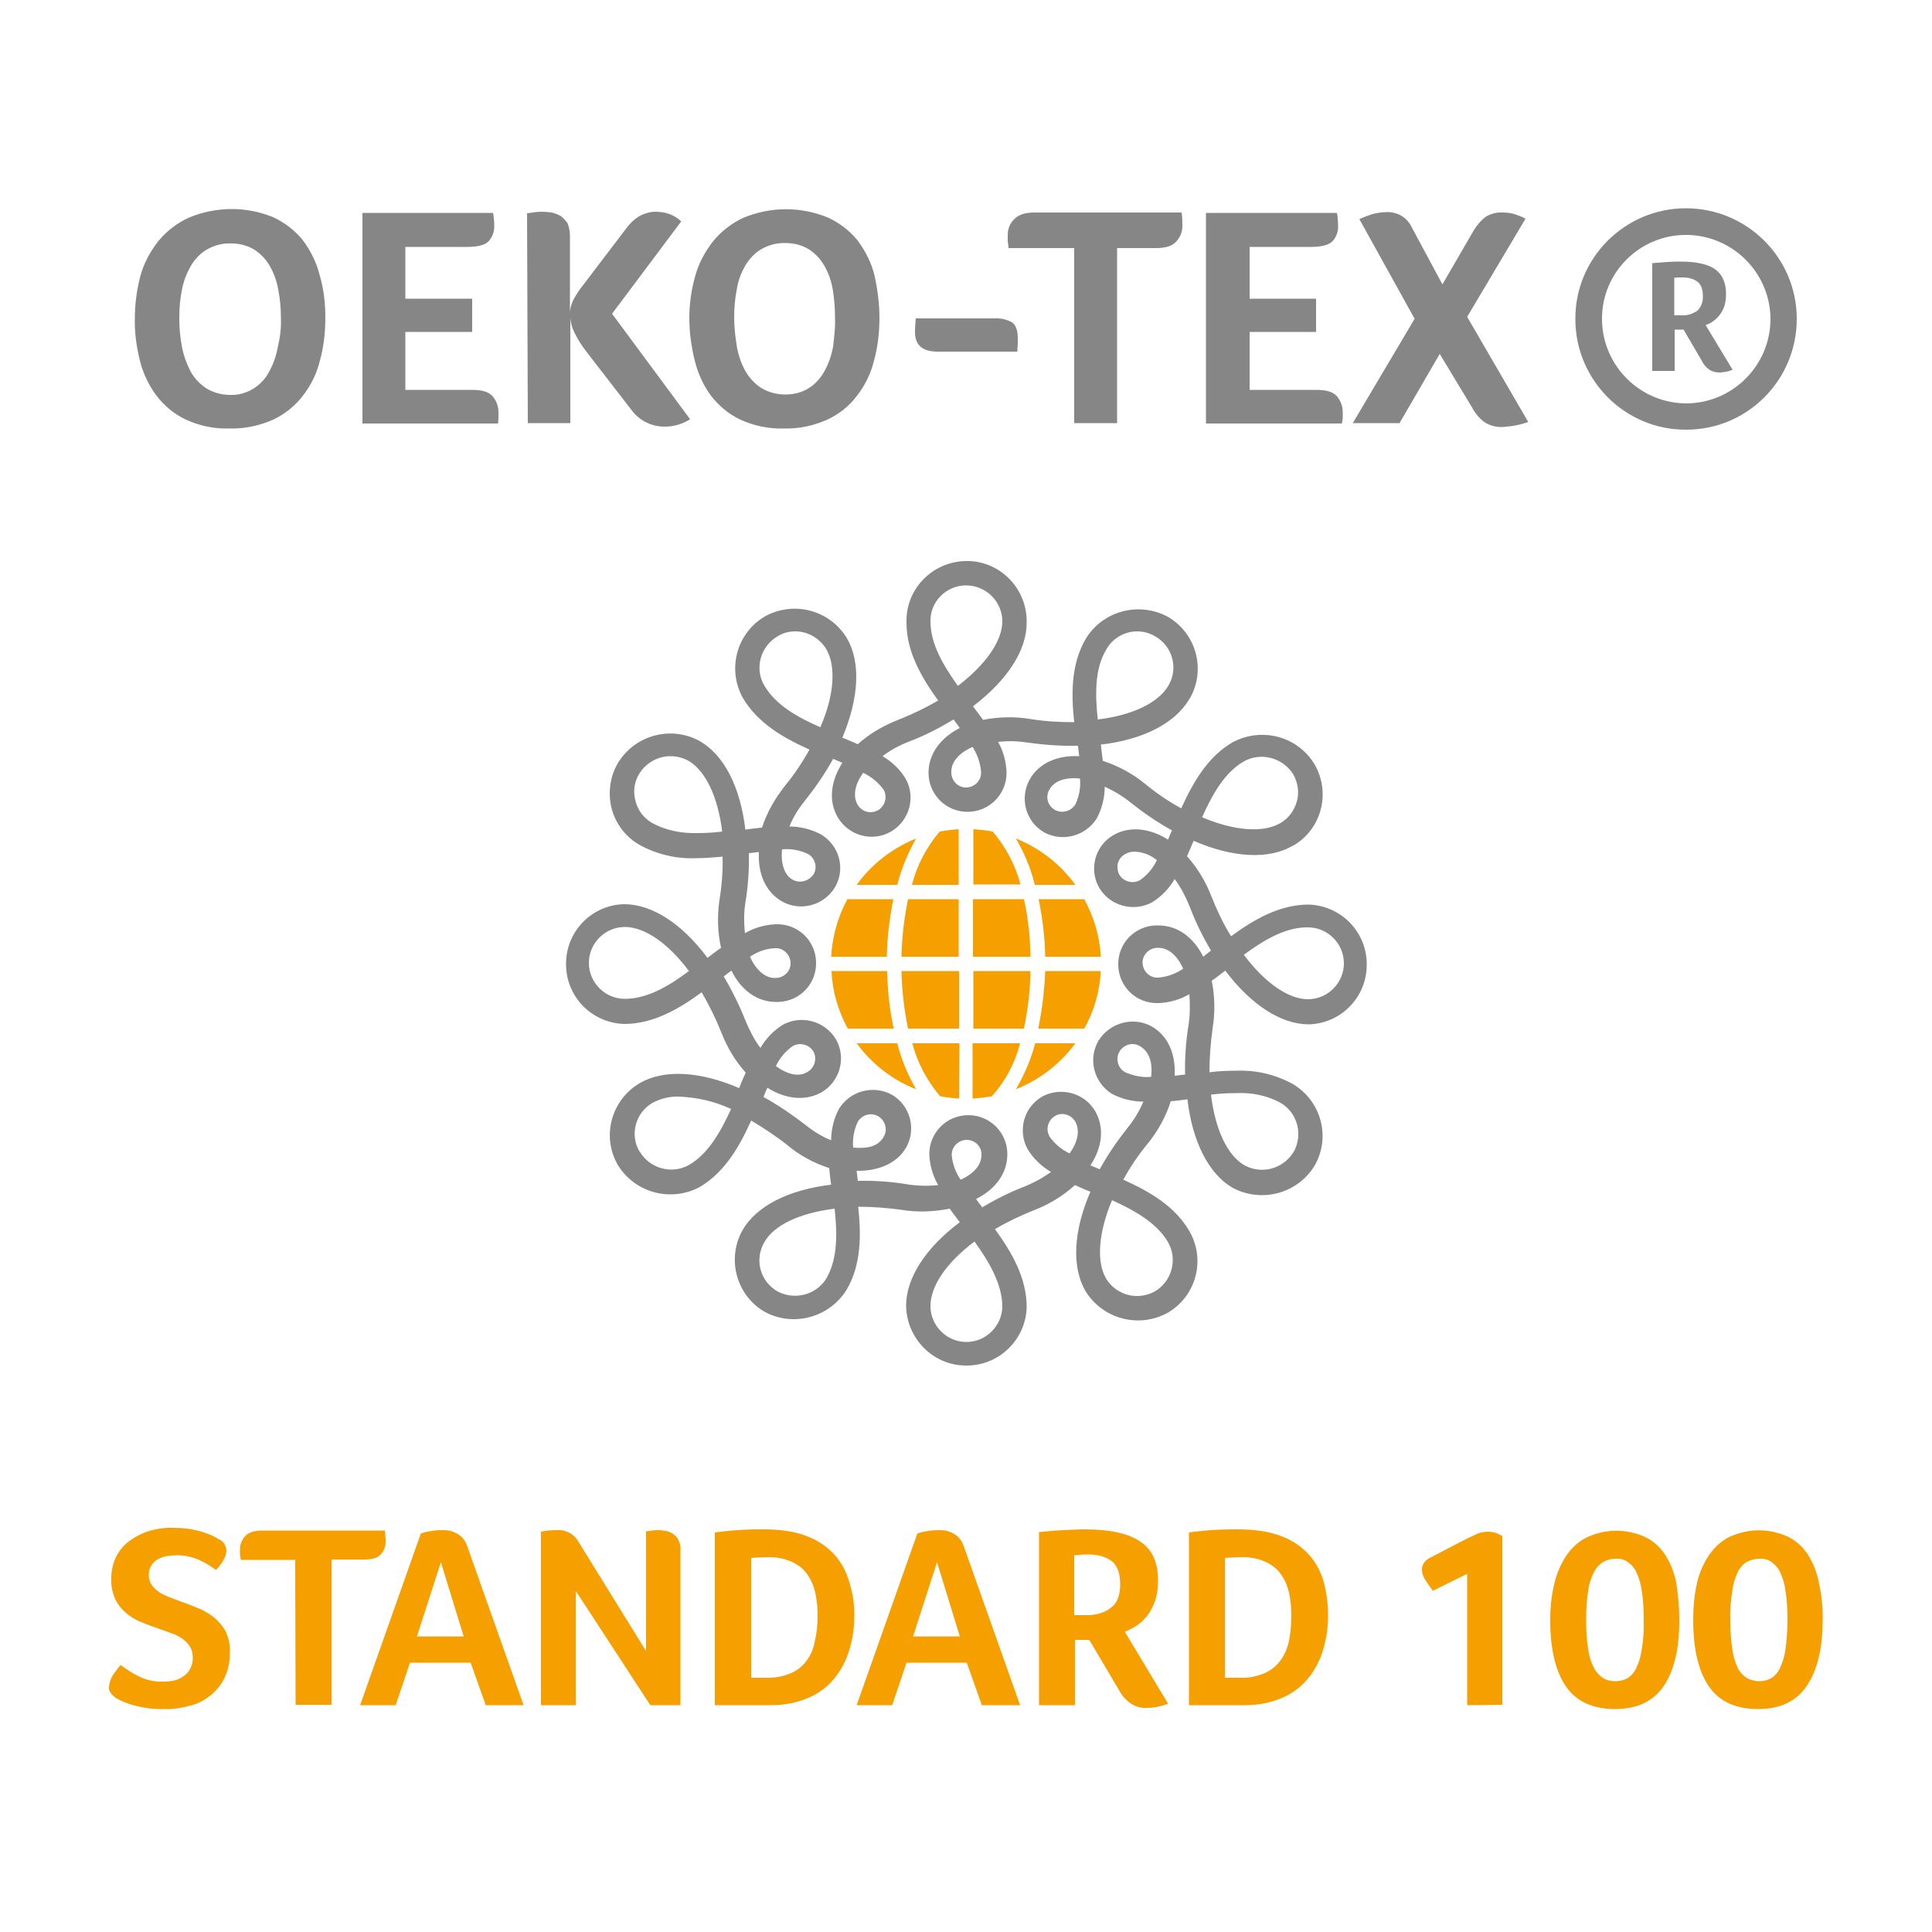 <?xml version="1.0" encoding="utf-8"?>
<!-- Generator: Adobe Illustrator 25.3.1, SVG Export Plug-In . SVG Version: 6.00 Build 0)  -->
<svg version="1.1" id="a9580842-0300-492e-804d-ce2eae8d057d"
	 xmlns="http://www.w3.org/2000/svg" xmlns:xlink="http://www.w3.org/1999/xlink" x="0px" y="0px" viewBox="0 0 500 500"
	 style="enable-background:new 0 0 500 500;" xml:space="preserve">
<style type="text/css">
	.st0{fill:#868686;}
	.st1{fill:#F59F00;}
</style>
<g>
	<path class="st0" d="M250,353.4c-8.5,0-15.4-7-15.5-15.5c0-7.2,5.1-15,13.9-21.6c-0.9-1.2-1.8-2.3-2.6-3.5c-4.1,0.8-8.3,1-12.5,0.3
		c-3.7-0.5-7.4-0.8-11.2-0.8c0.8,7.4,0.8,15-3,21.5c-4.5,7.2-13.8,9.7-21.2,5.7c-7.4-4.3-9.9-13.8-5.7-21.2
		c3.6-6.2,11.9-10.4,22.9-11.7c-0.2-1.4-0.4-2.9-0.5-4.3c-4-1.3-7.7-3.3-10.9-6c-2.9-2.3-6.1-4.4-9.3-6.3
		c-3.1,6.9-6.9,13.4-13.3,17.2c-7.5,4-16.8,1.5-21.2-5.7c-4.3-7.4-1.7-16.9,5.7-21.2c6.2-3.6,15.5-3.1,25.7,1.3
		c0.5-1.4,1.1-2.7,1.7-4c-2.8-3.1-4.9-6.7-6.4-10.6c-1.4-3.5-3.1-6.9-5-10.2c-6,4.4-12.6,8.2-20.1,8.2c-8.6-0.3-15.3-7.4-15-16
		c0.2-8.2,6.8-14.8,15-15c7.2,0,15,5,21.6,13.9c1.2-0.9,2.3-1.8,3.5-2.6c-0.9-4.1-1-8.3-0.4-12.4c0.6-3.7,0.9-7.5,0.8-11.2
		c-2.3,0.2-4.6,0.4-6.9,0.4c-5.1,0.2-10.1-1-14.5-3.4c-3.6-2-6.2-5.4-7.3-9.4c-1-4-0.5-8.2,1.6-11.8c4.4-7.3,13.8-9.8,21.2-5.7
		c6.3,3.6,10.5,11.9,11.8,22.9c1.5-0.2,2.9-0.4,4.3-0.5c1.3-4,3.4-7.6,6-10.9c2.4-2.9,4.5-6.1,6.3-9.3c-6.9-3.1-13.4-6.9-17.2-13.3
		c-4.2-7.4-1.7-16.9,5.7-21.2c7.5-4.1,16.8-1.6,21.2,5.7c3.6,6.2,3.1,15.5-1.2,25.7c1.4,0.6,2.7,1.1,4,1.7c3.1-2.8,6.8-4.9,10.7-6.4
		c3.5-1.4,6.8-3,10.1-4.9c-4.4-6.1-8.2-12.7-8.2-20.1c-0.3-8.6,6.5-15.7,15.1-16c8.6-0.3,15.7,6.5,16,15.1c0,0.3,0,0.6,0,0.9
		c0,7.2-5.1,14.9-13.9,21.6c0.9,1.2,1.8,2.3,2.6,3.5c4.1-0.8,8.3-0.9,12.4-0.2c3.7,0.6,7.5,0.8,11.2,0.8c-0.8-7.5-0.8-15.1,3-21.6
		c4.4-7.2,13.7-9.7,21.2-5.7c7.4,4.3,10,13.7,5.7,21.2c0,0,0,0.1-0.1,0.1c-3.6,6.2-11.8,10.5-22.9,11.8c0.2,1.4,0.3,2.8,0.5,4.2
		c4,1.3,7.7,3.3,11,6c2.9,2.4,6,4.5,9.3,6.3c3.1-6.8,6.9-13.4,13.3-17.1c7.5-4,16.8-1.6,21.2,5.7c4.3,7.4,1.8,16.9-5.6,21.1
		c0,0-0.1,0-0.1,0c-6.1,3.6-15.5,3.1-25.6-1.3c-0.6,1.4-1.1,2.7-1.7,4c2.8,3.1,4.9,6.7,6.4,10.6c1.4,3.5,3,6.9,5,10.1
		c6-4.4,12.6-8.2,20.1-8.2c8.6,0.3,15.3,7.4,15,16c-0.2,8.2-6.8,14.8-15,15c-7.1,0-14.9-5-21.6-13.9c-1.2,0.9-2.3,1.8-3.5,2.6
		c0.8,4.1,0.9,8.3,0.2,12.5c-0.5,3.7-0.8,7.4-0.8,11.2c2.3-0.3,4.6-0.4,7-0.4c5.1-0.2,10.1,1,14.5,3.4c7.4,4.3,10,13.8,5.7,21.2
		c-4.4,7.2-13.7,9.7-21.2,5.7c-6.2-3.6-10.4-11.9-11.7-22.9c-1.5,0.2-2.9,0.4-4.3,0.5c-1.3,4-3.3,7.7-6,11c-2.4,2.9-4.5,6-6.3,9.3
		c6.9,3.1,13.4,6.9,17.1,13.3c4.3,7.4,1.8,16.9-5.7,21.2c0,0,0,0,0,0c-7.4,4-16.7,1.6-21.2-5.7c-3.6-6.3-3.1-15.5,1.3-25.7
		c-1.4-0.5-2.7-1.1-4-1.7c-3.1,2.8-6.7,5-10.6,6.5c-3.5,1.4-6.9,3-10.1,4.9c4.4,6.1,8.2,12.6,8.2,20.2
		C265.5,346.6,258.6,353.5,250,353.4 M252.2,321.3c-7.2,5.4-11.4,11.5-11.4,16.7c0,5.1,4.2,9.3,9.3,9.3c5.1,0,9.3-4.2,9.3-9.3
		C259.3,332.2,256,326.6,252.2,321.3 M287.8,310.6c-3.5,8.3-4.1,15.8-1.6,20.2c2.6,4.4,8.2,5.9,12.7,3.4c4.4-2.6,5.9-8.3,3.4-12.7
		C299.4,316.5,293.7,313.3,287.8,310.6 M216,312.8c-8.9,1.1-15.7,4.2-18.2,8.7c-2.6,4.5-1.1,10.1,3.4,12.7
		c4.5,2.4,10.1,0.9,12.7-3.4C216.8,325.7,216.7,319.3,216,312.8 M253.6,312.8L253.6,312.8c3.7-2.2,7.5-4.2,11.5-5.7
		c2.4-1,4.7-2.2,6.9-3.8c-2.4-1.4-4.5-3.4-6-5.8c-2.7-4.8-1.1-10.9,3.7-13.7c4.8-2.6,10.9-1,13.7,3.7c2.4,4.2,2,9.2-1.2,14.1l2.4,1
		l0,0c2.1-3.8,4.5-7.3,7.2-10.7c1.7-2.1,3.1-4.4,4.1-6.8c-2.8,0-5.6-0.7-8.1-2c-4.7-2.9-6.3-9-3.5-13.8c2.9-4.6,8.9-6.3,13.7-3.7
		c4.2,2.4,6.3,7,6,12.8c0.9-0.1,1.7-0.2,2.6-0.3h0.1c-0.1-4.3,0.2-8.6,0.9-12.9c0.4-2.6,0.4-5.3,0.2-7.9c-2.4,1.4-5.2,2.2-8,2.3
		c-5.6,0.2-10.2-4.1-10.4-9.7c-0.2-5.6,4.1-10.2,9.7-10.4c0.2,0,0.5,0,0.7,0c4.8,0,9,2.9,11.6,8.1l2-1.6l0,0
		c-2.2-3.7-4.1-7.6-5.6-11.6c-1-2.4-2.2-4.8-3.8-6.9c-1.4,2.4-3.4,4.5-5.8,6c-4.8,2.6-10.9,1-13.7-3.7c-2.8-4.8-1.1-11,3.7-13.7
		c4-2.3,9.2-1.9,14.1,1.2c0.3-0.8,0.6-1.6,1-2.4l0,0c-3.8-2.1-7.3-4.5-10.7-7.2c-2.1-1.7-4.3-3-6.7-4.1c0,2.8-0.7,5.6-2,8.1
		c-2.9,4.7-8.9,6.3-13.7,3.7c-4.8-2.8-6.4-8.9-3.7-13.7c2.3-4.1,7-6.3,12.8-6c-0.1-0.8-0.2-1.6-0.3-2.5V193
		c-4.3,0.1-8.6-0.2-12.8-0.8c-2.6-0.4-5.2-0.5-7.9-0.2c1.4,2.4,2.1,5.2,2.2,8c0,5.6-4.5,10.1-10.1,10.1c-5.6,0-10.1-4.5-10.1-10.1
		c0-4.8,3-9,8.1-11.6l-1.6-2.2l0,0l0,0c-3.7,2.2-7.5,4.2-11.5,5.7c-2.4,0.9-4.8,2.2-6.9,3.8c2.4,1.4,4.5,3.4,5.9,5.7
		c2.8,4.8,1.1,11-3.7,13.8c-4.8,2.8-11,1.1-13.8-3.7c-2.4-4.1-1.9-9.2,1.2-14.1c-0.8-0.3-1.6-0.7-2.4-1l0,0l0,0
		c-2.1,3.8-4.5,7.3-7.2,10.7c-1.7,2.1-3.1,4.3-4.1,6.8c2.8,0,5.6,0.7,8.1,2c4.8,2.8,6.5,8.9,3.7,13.7c0,0,0,0,0,0
		c-2.8,4.7-8.9,6.4-13.7,3.7c-4.2-2.4-6.3-7.1-6-12.8c-0.8,0.1-1.7,0.2-2.6,0.3l0,0c0.1,4.3-0.2,8.6-0.9,12.8
		c-0.4,2.6-0.4,5.3-0.1,7.9c2.4-1.4,5.2-2.2,8-2.3c5.6-0.2,10.2,4.1,10.4,9.7c0.2,5.6-4.1,10.2-9.7,10.4c-0.2,0-0.5,0-0.7,0
		c-4.8,0-9-3-11.5-8.1c-0.7,0.5-1.4,1-2,1.5l0,0c2.2,3.7,4.1,7.6,5.7,11.6c1,2.4,2.2,4.8,3.8,6.9c1.4-2.4,3.4-4.5,5.8-6
		c4.8-2.6,10.8-1,13.7,3.7c2.8,4.8,1.1,11-3.7,13.8c-4.1,2.3-9.3,1.8-14-1.2c-0.4,0.8-0.7,1.6-1,2.4l0,0l0,0
		c3.8,2.1,7.3,4.5,10.7,7.1c2.1,1.7,4.3,3.1,6.8,4.1c0-2.8,0.7-5.6,2-8.1c2.9-4.7,8.9-6.3,13.7-3.7c4.8,2.8,6.4,8.9,3.7,13.7
		c-2.4,4.1-7.2,6.1-12.8,6c0.1,0.8,0.2,1.7,0.3,2.6l0,0c4.3-0.1,8.6,0.2,12.8,0.9c2.6,0.4,5.3,0.5,8,0.2c-1.4-2.4-2.2-5.2-2.3-8
		c0-5.6,4.5-10.1,10.1-10.1c5.6,0,10.1,4.5,10.1,10.1c0,0,0,0,0,0c0,4.8-2.9,9-8.1,11.6c0.5,0.7,1,1.4,1.6,2.1 M250.2,295
		c-2.1,0-3.9,1.7-3.9,3.9c0.2,2.3,1,4.5,2.3,6.4c3.4-1.5,5.4-3.8,5.4-6.4C254.1,296.7,252.3,295,250.2,295
		C250.2,295,250.2,295,250.2,295 M313.4,283.3c1.1,9,4.2,15.7,8.7,18.3c4.5,2.4,10,0.9,12.7-3.5c2.5-4.5,1-10.1-3.4-12.7
		c-3.5-1.9-7.5-2.7-11.4-2.5C317.8,282.9,315.6,283,313.4,283.3 M175.8,283.8c-2.4-0.1-4.8,0.5-6.9,1.6c-4.4,2.5-6,8.2-3.4,12.6
		c0,0,0,0.1,0.1,0.1c2.6,4.3,8.2,5.9,12.7,3.4c5-2.9,8.2-8.6,10.9-14.5C184.9,285,180.4,284,175.8,283.8 M274.9,288.3
		c-2.1,0-3.8,1.8-3.8,3.9c0,0.7,0.2,1.3,0.5,1.9c1.3,1.9,3.1,3.4,5.2,4.4c2.2-3,2.7-6,1.5-8.2C277.6,289.1,276.3,288.3,274.9,288.3
		 M220.8,297c2.7,0.2,6.2,0.2,7.9-2.8c1.1-1.9,0.4-4.2-1.4-5.3c-1.9-1.1-4.2-0.4-5.3,1.4C221,292.4,220.6,294.7,220.8,297
		 M293.1,270.2c-2.1,0-3.9,1.7-3.9,3.9c0,1.4,0.7,2.7,2,3.4c2.1,0.9,4.4,1.4,6.7,1.2c0.5-3.8-0.6-6.6-2.8-7.9
		C294.5,270.4,293.8,270.2,293.1,270.2 M200.8,275.9c3,2.2,6,2.9,8.2,1.5c1.9-1.1,2.5-3.5,1.5-5.3c-1.1-1.8-3.5-2.4-5.3-1.4
		C203.3,272,201.8,273.8,200.8,275.9 M321.9,247.1c5.4,7.2,11.5,11.5,16.6,11.5c5.1,0,9.3-4.2,9.3-9.3c0-5.1-4.2-9.3-9.3-9.3
		c0,0,0,0,0,0C332.8,239.9,327.2,243.2,321.9,247.1 M161.7,239.9c-5.1,0-9.3,4.2-9.3,9.3c0,5.1,4.2,9.3,9.3,9.3c0,0,0,0,0,0
		c5.8,0,11.4-3.3,16.6-7.2C173,244.2,166.9,239.9,161.7,239.9 M299.8,245.3c-2.1-0.1-4,1.5-4.1,3.6c-0.1,2.1,1.5,4,3.6,4.1
		c0.2,0,0.3,0,0.5,0c2.3-0.2,4.5-1,6.4-2.3C304.7,247.3,302.4,245.3,299.8,245.3 M194.1,247.6c1.5,3.4,3.9,5.5,6.4,5.5
		c2.1,0.1,4-1.5,4.1-3.6c0.1-2.1-1.5-4-3.6-4.1c-0.2,0-0.3,0-0.5,0C198.2,245.5,196,246.3,194.1,247.6 M293.7,220.4
		c-0.9,0-1.8,0.2-2.6,0.7c-0.9,0.5-1.5,1.3-1.8,2.3c-0.2,1-0.1,2.1,0.4,3c1.1,1.8,3.4,2.4,5.3,1.4c1.9-1.3,3.4-3.1,4.4-5.2
		C297.8,221.3,295.8,220.5,293.7,220.4 M202.4,219.8c-0.4,3.7,0.6,6.7,2.8,7.9c1.9,1,4.2,0.3,5.4-1.5c0.5-0.9,0.6-2,0.3-2.9
		c-0.3-1-0.9-1.8-1.8-2.3C207,220,204.7,219.6,202.4,219.8 M173.5,195.7c-3.3,0-6.4,1.8-8.1,4.6c-1.3,2.1-1.6,4.7-0.9,7.1
		c0.6,2.4,2.2,4.4,4.3,5.6c3.5,1.9,7.5,2.7,11.5,2.6c2.2,0,4.4-0.1,6.6-0.4c-1.1-9-4.3-15.7-8.7-18.3
		C176.7,196.1,175.1,195.7,173.5,195.7 M311.1,211.5c8.2,3.5,15.7,4.1,20.1,1.6c2.2-1.2,3.7-3.2,4.4-5.6c0.7-2.4,0.3-4.9-0.9-7.1
		c-2.7-4.3-8.3-5.8-12.7-3.4C317,199.8,313.8,205.5,311.1,211.5 M277.9,201.4c-2.1,0-4.9,0.5-6.3,2.9c-1.1,1.9-0.5,4.2,1.4,5.3
		c1.9,1,4.1,0.4,5.3-1.4c1-2.1,1.4-4.4,1.2-6.7C278.9,201.4,278.4,201.4,277.9,201.4 M223.4,200c-2.2,3-2.7,6-1.5,8.2
		c0.7,1.2,2,2,3.4,2c0.7,0,1.3-0.2,1.9-0.5c1.9-1.1,2.5-3.5,1.5-5.3C227.3,202.5,225.5,201,223.4,200 M251.7,193.3
		c-3.4,1.5-5.5,3.8-5.5,6.4c-0.1,2.1,1.5,4,3.6,4.1c2.1,0.1,4-1.5,4.1-3.6c0-0.2,0-0.3,0-0.5C253.7,197.4,252.9,195.2,251.7,193.3
		 M205.8,163.4c-1.6,0-3.2,0.4-4.6,1.3c-4.4,2.6-6,8.3-3.4,12.7c0,0,0,0,0,0c2.9,5,8.5,8.2,14.5,10.8c3.6-8.2,4.1-15.7,1.6-20.1
		C212.2,165.2,209.1,163.4,205.8,163.4 M294.3,163.4c-3.3,0-6.4,1.8-8,4.7c-3,5-2.9,11.5-2.2,18.1c9-1.1,15.7-4.3,18.3-8.8
		c2.6-4.4,1.1-10.1-3.4-12.7C297.5,163.8,295.9,163.4,294.3,163.4 M250,151.5c-5.1,0-9.3,4.2-9.2,9.3c0,5.8,3.3,11.4,7.1,16.7
		c7.2-5.5,11.5-11.6,11.5-16.7C259.4,155.7,255.2,151.5,250,151.5C250,151.5,250,151.5,250,151.5"/>
	<path class="st1" d="M215.1,247.6c0.3-5.2,1.7-10.3,4.2-14.9h11.9c-1,4.9-1.6,9.9-1.7,14.9"/>
	<path class="st1" d="M232.2,270c1.1,4.2,2.7,8.2,4.9,11.9c-6.2-2.4-11.5-6.6-15.4-11.9"/>
	<path class="st1" d="M229.6,251.3c0.1,5,0.6,10,1.7,14.9h-11.9c-2.5-4.6-4-9.7-4.2-14.9"/>
	<path class="st1" d="M221.7,229c3.9-5.4,9.2-9.5,15.4-12c-2.2,3.8-3.8,7.8-4.9,12"/>
	<path class="st1" d="M262.9,217c6.2,2.5,11.5,6.6,15.4,12h-10.5C266.8,224.8,265.1,220.7,262.9,217"/>
	<path class="st1" d="M278.3,270c-3.9,5.3-9.3,9.5-15.4,11.9c2.2-3.7,3.9-7.7,5-11.9"/>
	<path class="st1" d="M284.9,251.3c-0.3,5.2-1.7,10.3-4.3,14.9h-11.9c1-4.9,1.6-9.9,1.8-14.9"/>
	<path class="st1" d="M280.6,232.7c2.5,4.6,4,9.6,4.3,14.9h-14.4c-0.1-5-0.7-10-1.7-14.9"/>
	<path class="st1" d="M243.2,215.2c1.6-0.3,3.3-0.5,4.9-0.6V229H236C237.3,223.9,239.8,219.2,243.2,215.2"/>
	<path class="st1" d="M233.3,247.6c0.1-5,0.7-10,1.7-14.9h13.1v14.9"/>
	<path class="st1" d="M235,266.2c-1-4.9-1.6-9.9-1.7-14.9h14.9v14.9"/>
	<path class="st1" d="M248.2,284.3c-1.7-0.1-3.3-0.3-4.9-0.6c-3.4-4-5.9-8.7-7.2-13.7h12.2"/>
	<path class="st1" d="M264,270c-1.3,5.1-3.8,9.8-7.3,13.7c-1.7,0.3-3.3,0.5-5,0.6V270"/>
	<path class="st1" d="M266.7,251.3c-0.1,5-0.7,10-1.7,14.9h-13.1v-14.9"/>
	<path class="st1" d="M265,232.7c1.1,4.9,1.6,9.9,1.7,14.9h-14.9v-14.9"/>
	<path class="st1" d="M251.9,214.6c1.7,0.1,3.3,0.3,5,0.6c3.4,4,5.9,8.7,7.2,13.7h-12.2"/>
</g>
<g>
	<path class="st0" d="M84.2,82.2c0,3.7-0.4,7.5-1.4,11.1c-0.8,3.3-2.3,6.4-4.4,9.1c-2,2.6-4.7,4.8-7.7,6.2
		c-3.6,1.6-7.5,2.4-11.4,2.3c-3.9,0.1-7.7-0.7-11.2-2.3c-3-1.4-5.6-3.6-7.6-6.2c-2-2.7-3.5-5.8-4.3-9.1c-0.9-3.6-1.4-7.3-1.3-11
		c0-3.6,0.5-7.3,1.4-10.8c0.9-3.3,2.5-6.3,4.6-9c2.1-2.6,4.8-4.7,7.8-6.1c7.1-3,15.1-3.1,22.2-0.1c2.9,1.4,5.5,3.4,7.5,5.9
		c2,2.7,3.5,5.7,4.3,8.9C83.8,74.8,84.2,78.5,84.2,82.2 M72.7,82.3c0-2.5-0.2-4.9-0.7-7.4c-0.4-2.2-1.1-4.2-2.2-6.1
		c-1-1.7-2.3-3.1-4-4.2c-1.8-1.1-3.9-1.6-6-1.6c-2.2-0.1-4.4,0.5-6.3,1.6c-1.7,1-3.1,2.5-4.1,4.2c-1.1,1.9-1.9,4-2.3,6.1
		c-0.5,2.4-0.7,4.9-0.7,7.4c0,2.5,0.2,5,0.7,7.5c0.4,2.2,1.2,4.3,2.2,6.3c1,1.8,2.4,3.3,4.1,4.4c1.8,1.1,4,1.7,6.1,1.7
		c2.2,0.1,4.3-0.5,6.2-1.7c1.7-1.1,3.1-2.6,4-4.4c1.1-2,1.8-4.1,2.2-6.3C72.5,87.3,72.8,84.8,72.7,82.3"/>
	<path class="st0" d="M122.3,100.9c2.6,0,4.4,0.6,5.3,1.8c0.9,1.1,1.4,2.5,1.4,4c0,0.6,0,1.1,0,1.5c0,0.4-0.1,0.9-0.1,1.4H93.8V55.1
		h33.8c0.1,0.5,0.2,1,0.2,1.6c0.1,0.5,0.1,1,0.1,1.5c0.1,1.6-0.4,3.1-1.5,4.3c-0.9,0.9-2.8,1.4-5.4,1.4h-16.1v13.4h17.3v8.6h-17.3
		v15"/>
	<path class="st0" d="M136.4,55.2l2.2-0.3c0.7-0.1,1.3-0.1,1.7-0.1c0.8,0,1.7,0.1,2.5,0.2c0.8,0.2,1.6,0.5,2.3,0.9
		c0.7,0.5,1.3,1.2,1.8,1.9c0.4,1,0.6,2.2,0.6,3.3v19.6c0.1-1.2,0.5-2.4,1.1-3.5c0.7-1.2,1.4-2.3,2.3-3.4l11.1-14.6
		c1-1.4,2.3-2.6,3.7-3.4c1.2-0.6,2.6-1,3.9-1c1.3,0,2.7,0.2,3.9,0.7c1,0.4,2,1,2.8,1.8l-17.9,23.9l20.2,27.3
		c-1.9,1.2-4.1,1.9-6.4,1.9c-3.4,0.1-6.7-1.5-8.7-4.2l-11.9-15.4c-1-1.3-1.9-2.7-2.6-4.1c-0.8-1.4-1.3-2.9-1.4-4.5v27.3h-11"/>
	<path class="st0" d="M227.6,82.2c0,3.7-0.4,7.5-1.4,11.1c-0.8,3.3-2.3,6.4-4.4,9.1c-2,2.7-4.7,4.8-7.7,6.2
		c-3.6,1.6-7.4,2.4-11.3,2.3c-3.9,0.1-7.7-0.7-11.2-2.3c-3-1.4-5.6-3.6-7.6-6.2c-2-2.7-3.4-5.8-4.2-9.1c-0.9-3.6-1.4-7.3-1.4-11
		c0-3.6,0.5-7.3,1.5-10.8c0.9-3.3,2.5-6.3,4.6-9c2.1-2.6,4.8-4.7,7.8-6.1c7.1-3,15.1-3,22.2,0c2.9,1.4,5.5,3.4,7.5,5.9
		c2,2.7,3.5,5.7,4.3,8.9C227.1,74.8,227.6,78.5,227.6,82.2 M216.1,82.2c0-2.5-0.2-4.9-0.6-7.4c-0.4-2.2-1.1-4.2-2.2-6.1
		c-1-1.7-2.3-3.1-4-4.2c-1.8-1.1-3.9-1.6-6-1.6c-2.2-0.1-4.4,0.5-6.3,1.6c-1.7,1-3.1,2.5-4.1,4.2c-1.1,1.9-1.9,4-2.2,6.1
		c-0.5,2.4-0.7,4.9-0.7,7.4c0,2.5,0.3,5,0.7,7.5c0.4,2.2,1.1,4.4,2.2,6.3c1,1.8,2.4,3.3,4.1,4.4c1.8,1.1,4,1.7,6.2,1.7
		c2.2,0,4.3-0.5,6.2-1.7c1.7-1.1,3-2.6,4-4.4c1.1-2,1.8-4.1,2.2-6.3C215.9,87.2,216.2,84.7,216.1,82.2"/>
	<path class="st0" d="M242.6,91c-3.9,0-5.8-1.7-5.8-5.1c0-1.2,0.1-2.3,0.2-3.5h20.3c1.5-0.1,3,0.2,4.4,0.9c1.1,0.6,1.7,2,1.7,4.2
		v1.7c-0.1,0.6-0.1,1.2-0.1,1.8"/>
	<path class="st0" d="M278,64.2h-17v-0.1c-0.1-0.7-0.1-1.2-0.2-1.7c0-0.5,0-0.9,0-1.6c0-1.5,0.5-2.9,1.6-4c1.1-1.2,2.8-1.8,5.3-1.8
		h38.1c0.2,1.2,0.2,2.3,0.2,3.5c0,1.4-0.5,2.8-1.5,3.9c-1,1.2-2.7,1.8-5.2,1.8h-10.2v45.3H278"/>
	<path class="st0" d="M340.8,100.9c2.6,0,4.4,0.6,5.3,1.8c0.9,1.1,1.4,2.5,1.4,4v1.5c-0.1,0.4-0.1,0.9-0.2,1.4h-35.2V55.1H346
		c0.1,0.5,0.2,1,0.2,1.6c0,0.4,0.1,0.9,0.1,1.5c0.1,1.6-0.4,3.1-1.5,4.3c-1,0.9-2.8,1.4-5.4,1.4h-16v13.4h17.2v8.6h-17.2v15"/>
	<path class="st0" d="M372.6,91.6l-10.4,17.9h-12.1l16-27l-14.3-25.8c1.1-0.5,2.2-0.9,3.4-1.3c1.2-0.3,2.4-0.5,3.7-0.5
		c2.8-0.1,5.3,1.4,6.5,4l7.9,14.7l8-13.8c0.8-1.4,1.9-2.7,3.2-3.7c1.3-0.8,2.8-1.2,4.4-1.1c1,0,2.1,0.1,3,0.4c1,0.3,2,0.7,2.9,1.2
		L379.7,82l15.8,27.2c-1.1,0.4-2.2,0.7-3.3,0.9c-1,0.2-2,0.3-3.1,0.4c-1.8,0.1-3.5-0.3-5-1.3c-1.3-1-2.3-2.2-3.1-3.7"/>
	<path class="st0" d="M436.3,60.8c12,0,21.8,9.7,21.9,21.7c0,12-9.7,21.8-21.7,21.9c-12,0-21.8-9.7-21.9-21.7c0,0,0,0,0-0.1
		C414.5,70.6,424.3,60.8,436.3,60.8 M436.3,53.9c-15.8,0-28.7,12.9-28.6,28.7c0,15.8,12.9,28.7,28.7,28.6
		c15.8,0,28.6-12.8,28.6-28.7C465,66.7,452.1,53.9,436.3,53.9C436.3,53.9,436.3,53.9,436.3,53.9"/>
	<path class="st0" d="M446.7,76c0,1.1-0.1,2.1-0.4,3.1c-0.5,1.6-1.5,3-2.9,4c-0.6,0.5-1.3,0.8-2,1l7,11.6c-0.5,0.2-1.1,0.4-1.7,0.5
		c-0.6,0.1-1.1,0.2-1.7,0.2c-0.9,0-1.8-0.2-2.6-0.7c-0.8-0.6-1.5-1.3-1.9-2.2l-4.8-8.2h-2.3V96h-5.8V68.1c1.3-0.1,2.6-0.2,3.9-0.3
		c1.3-0.1,2.5-0.1,3.5-0.1c4.1,0,7.1,0.7,8.9,2S446.7,73.2,446.7,76 M440.7,76.6c0-1.8-0.5-3-1.4-3.7c-1.1-0.8-2.4-1.1-3.8-1.1h-1.3
		c-0.3,0-0.6,0.1-0.9,0.1v9.7h2c1.4,0.1,2.8-0.4,4-1.2C440.3,79.4,440.8,78,440.7,76.6"/>
</g>
<g>
	<path class="st1" d="M31.2,430.9c1.5,1.1,3,2.1,4.6,2.9c2,1,4.3,1.5,6.5,1.4c0.9,0,1.9-0.1,2.8-0.3c0.9-0.2,1.7-0.6,2.4-1.1
		c0.7-0.5,1.3-1.1,1.7-1.9c0.5-0.9,0.7-1.8,0.7-2.8c0-1-0.2-2.1-0.7-2.9c-0.5-0.8-1.2-1.5-2-2.1c-0.9-0.6-1.8-1.1-2.8-1.4l-3.3-1.2
		c-1.4-0.5-2.9-1-4.3-1.6c-1.4-0.5-2.8-1.3-4-2.3c-1.2-1-2.2-2.2-2.9-3.6c-0.8-1.7-1.2-3.6-1.1-5.5c0-2,0.4-3.9,1.3-5.7
		c0.8-1.6,2-3,3.5-4.1c1.6-1.1,3.3-2,5.1-2.5c2-0.6,4.1-0.9,6.2-0.8c1.4,0,2.8,0.1,4.2,0.3c1.2,0.2,2.3,0.5,3.4,0.8
		c0.9,0.3,1.7,0.6,2.6,1c0.6,0.3,1.1,0.6,1.6,0.9c1.2,0.5,1.9,1.7,1.9,3c-0.1,0.8-0.3,1.5-0.7,2.2c-0.5,1-1.2,1.9-2,2.7
		c-1.4-1-2.8-1.9-4.4-2.6c-1.8-0.8-3.7-1.2-5.7-1.2c-0.8,0-1.7,0.1-2.5,0.2c-0.8,0.1-1.6,0.4-2.4,0.8c-0.7,0.4-1.3,0.9-1.7,1.6
		c-0.5,0.7-0.7,1.6-0.7,2.5c0,0.9,0.2,1.7,0.7,2.5c0.5,0.7,1.1,1.3,1.8,1.8c0.8,0.6,1.7,1,2.7,1.4c1,0.4,2.1,0.8,3.2,1.2
		c1.4,0.5,2.9,1.1,4.4,1.7c1.5,0.6,2.8,1.4,4.1,2.4c1.2,1,2.2,2.2,3,3.6c0.8,1.7,1.2,3.6,1.1,5.5c0,2.2-0.4,4.3-1.3,6.3
		c-0.8,1.8-2,3.3-3.5,4.6c-1.6,1.3-3.4,2.3-5.4,2.8c-2.2,0.6-4.5,1-6.9,0.9c-2.7,0.1-5.3-0.3-7.9-1c-1.5-0.4-3-1-4.4-1.8
		c-0.5-0.3-1-0.8-1.4-1.3c-0.4-0.5-0.6-1.1-0.5-1.7c0.1-1,0.4-1.9,0.9-2.8C29.8,432.8,30.4,431.8,31.2,430.9"/>
	<path class="st1" d="M76.4,403.7H62.3v-0.1c-0.1-0.4-0.1-0.9-0.2-1.4c0-0.4,0-0.8,0-1.3c0-1.2,0.5-2.4,1.3-3.3
		c0.9-1,2.4-1.5,4.4-1.5h31.8c0.1,1,0.2,1.9,0.2,2.9c0,1.2-0.4,2.3-1.2,3.2c-0.8,1-2.3,1.4-4.3,1.4h-8.5v37.6h-9.3"/>
	<path class="st1" d="M125.7,441.3l-3.9-11h-15.7l-3.7,11h-9.2l15.7-44.4c0.7-0.3,1.5-0.5,2.3-0.6c1-0.2,2.1-0.3,3.2-0.3
		c0.6,0,1.1,0,1.7,0.1c0.6,0.1,1.2,0.3,1.8,0.6c0.6,0.3,1.2,0.7,1.7,1.2c0.6,0.6,1,1.4,1.3,2.2l14.6,41.2 M114.1,404.3l-6.2,19.2
		h12.1L114.1,404.3z"/>
	<path class="st1" d="M176.1,441.3h-7.8l-19.3-29.6v29.6H140v-44.9c0.4-0.1,1.1-0.2,1.8-0.3c0.8-0.1,1.5-0.1,2.3-0.1
		c2.3-0.2,4.5,1,5.6,3l17.5,28.3v-31l1.8-0.2c0.4-0.1,0.9-0.1,1.3-0.1c0.7,0,1.4,0.1,2,0.2c0.7,0.1,1.3,0.4,1.9,0.8
		c0.6,0.4,1.1,0.9,1.4,1.6c0.4,0.8,0.6,1.8,0.5,2.7"/>
	<path class="st1" d="M221.1,418c0,3.1-0.4,6.1-1.3,9c-0.8,2.7-2.1,5.2-3.9,7.4c-1.8,2.2-4.1,3.9-6.7,5c-3,1.3-6.3,1.9-9.7,1.9H185
		v-44.7c2.9-0.4,5.4-0.6,7.4-0.7c2.1-0.1,3.8-0.1,5.3-0.1c4.5,0,8.3,0.6,11.2,1.8c2.7,1,5.2,2.7,7.1,4.8c1.8,2,3.1,4.5,3.8,7.1
		C220.7,412.2,221.1,415.1,221.1,418 M211.6,418.1c0-2-0.2-4-0.6-5.9c-0.4-1.7-1.1-3.4-2.1-4.8c-1-1.4-2.4-2.5-4-3.2
		c-2-0.9-4.2-1.3-6.4-1.2c-1.3,0-2.7,0.1-4.1,0.2v31h3.7c2.3,0.1,4.5-0.3,6.6-1.2c1.7-0.7,3.1-1.9,4.1-3.3c1.1-1.5,1.8-3.2,2.1-5.1
		C211.4,422.5,211.6,420.4,211.6,418.1"/>
	<path class="st1" d="M254.1,441.3l-3.9-11h-15.6l-3.7,11h-9.2l15.7-44.4c0.7-0.3,1.5-0.5,2.3-0.6c1-0.2,2.1-0.3,3.2-0.3
		c0.6,0,1.1,0,1.7,0.1c0.6,0.1,1.2,0.3,1.8,0.6c0.6,0.3,1.2,0.7,1.7,1.2c0.6,0.6,1,1.4,1.3,2.2l14.6,41.2 M242.5,404.3l-6.2,19.2
		h12.1L242.5,404.3z"/>
	<path class="st1" d="M299.7,409.1c0,1.7-0.2,3.4-0.7,5c-0.4,1.3-1.1,2.6-1.9,3.8c-0.8,1-1.7,2-2.8,2.7c-1,0.7-2,1.2-3.2,1.7
		l11.2,18.6c-0.9,0.4-1.8,0.6-2.7,0.8c-0.9,0.2-1.8,0.3-2.7,0.3c-1.5,0.1-2.9-0.3-4.2-1.1c-1.3-0.9-2.4-2.1-3.1-3.5l-7.7-13h-3.7
		v16.9h-9.3v-44.8c2-0.2,4.1-0.4,6.2-0.5c2.1-0.1,4-0.2,5.8-0.2c6.5,0,11.3,1.1,14.4,3.3S299.7,404.6,299.7,409.1 M289.9,410
		c0-2.8-0.7-4.8-2.2-6c-1.5-1.1-3.5-1.7-6.1-1.7c-0.8,0-1.5,0-2.1,0.1c-0.6,0.1-1.1,0.1-1.5,0.1v15.5h3.2c2.7,0,4.8-0.7,6.4-2
		C289.2,414.8,289.9,412.7,289.9,410"/>
	<path class="st1" d="M343.7,418c0,3.1-0.4,6.1-1.3,9c-0.8,2.7-2.1,5.2-3.9,7.4c-1.8,2.2-4.1,3.9-6.7,5c-3,1.3-6.3,1.9-9.6,1.9
		h-14.5v-44.7c2.9-0.4,5.4-0.6,7.4-0.7c2-0.1,3.8-0.1,5.3-0.1c4.5,0,8.3,0.6,11.3,1.8c2.7,1,5.2,2.7,7.1,4.8c1.8,2,3.1,4.5,3.8,7.1
		C343.3,412.2,343.7,415.1,343.7,418 M334.2,418.1c0-2-0.2-4-0.6-5.9c-0.4-1.7-1.1-3.4-2.1-4.8c-1-1.4-2.4-2.5-4-3.2
		c-2-0.9-4.2-1.3-6.4-1.2c-1.3,0-2.7,0.1-4.1,0.2v31h3.7c2.3,0.1,4.5-0.3,6.6-1.2c1.6-0.7,3.1-1.9,4.1-3.3c1.1-1.5,1.8-3.2,2.2-5.1
		C334,422.5,334.2,420.4,334.2,418.1"/>
	<path class="st1" d="M379.7,441.3v-34l-8.9,4.4c-0.6-0.9-1.3-1.8-1.9-2.8c-0.6-0.8-0.9-1.8-0.9-2.8c0-0.6,0.2-1.1,0.5-1.6
		c0.4-0.6,1-1.1,1.7-1.4l9.6-5c0.9-0.4,1.8-0.8,2.6-1.2c0.8-0.3,1.7-0.5,2.6-0.5c0.8,0,1.6,0.1,2.3,0.4c0.5,0.2,1,0.4,1.5,0.7v43.7"
		/>
	<path class="st1" d="M434.6,419.3c0,7.3-1.3,13-4,17c-2.7,4-6.9,6-12.6,6c-5.7,0-10-1.9-12.7-5.8c-2.7-3.9-4.1-9.6-4.1-17.2
		c0-3.2,0.3-6.5,1.1-9.6c0.6-2.6,1.7-5.1,3.2-7.3c1.4-2,3.2-3.6,5.3-4.6c4.8-2.2,10.2-2.2,15,0c2.1,1,3.8,2.6,5.1,4.5
		c1.4,2.2,2.4,4.7,2.9,7.3C434.3,412.7,434.6,416,434.6,419.3 M425.4,419.3c0-2.5-0.1-5-0.5-7.5c-0.2-1.7-0.7-3.4-1.4-4.9
		c-0.5-1.1-1.3-2-2.3-2.7c-0.9-0.6-2-0.9-3.1-0.8c-1.1,0-2.2,0.3-3.2,0.8c-1,0.7-1.9,1.6-2.4,2.7c-0.8,1.6-1.3,3.2-1.5,4.9
		c-0.4,2.5-0.5,5-0.5,7.5c0,2.5,0.1,4.9,0.5,7.4c0.2,1.7,0.7,3.4,1.5,4.9c0.5,1.1,1.4,2,2.4,2.7c1,0.6,2.1,0.8,3.2,0.8
		c1.1,0,2.2-0.3,3.1-0.8c1-0.6,1.8-1.6,2.3-2.7c0.7-1.5,1.2-3.2,1.4-4.9C425.3,424.3,425.5,421.8,425.4,419.3"/>
	<path class="st1" d="M471.7,419.3c0,7.3-1.4,13-4.1,17c-2.7,4-6.9,6-12.6,6c-5.7,0-10-1.9-12.7-5.8c-2.7-3.9-4.1-9.6-4.1-17.3
		c0-3.2,0.3-6.5,1-9.6c0.6-2.6,1.7-5.1,3.2-7.3c1.4-2,3.2-3.6,5.3-4.6c4.8-2.2,10.2-2.2,15,0c2.1,1,3.8,2.6,5.1,4.5
		c1.4,2.2,2.4,4.7,2.9,7.3C471.4,412.7,471.8,416,471.7,419.3 M462.6,419.3c0-2.5-0.1-5-0.5-7.5c-0.2-1.7-0.7-3.4-1.4-4.9
		c-0.5-1.1-1.3-2-2.3-2.7c-0.9-0.6-2-0.9-3.1-0.8c-1.1,0-2.2,0.3-3.2,0.8c-1,0.6-1.9,1.6-2.4,2.7c-0.7,1.6-1.2,3.2-1.4,4.9
		c-0.4,2.5-0.6,5-0.5,7.5c0,2.5,0.1,4.9,0.5,7.4c0.2,1.7,0.7,3.3,1.4,4.9c0.5,1.1,1.4,2,2.4,2.7c1,0.5,2.1,0.8,3.2,0.8
		c1.1,0,2.2-0.3,3.1-0.8c1-0.6,1.8-1.6,2.3-2.7c0.7-1.5,1.2-3.2,1.4-4.9C462.4,424.3,462.6,421.8,462.6,419.3"/>
</g>
</svg>
